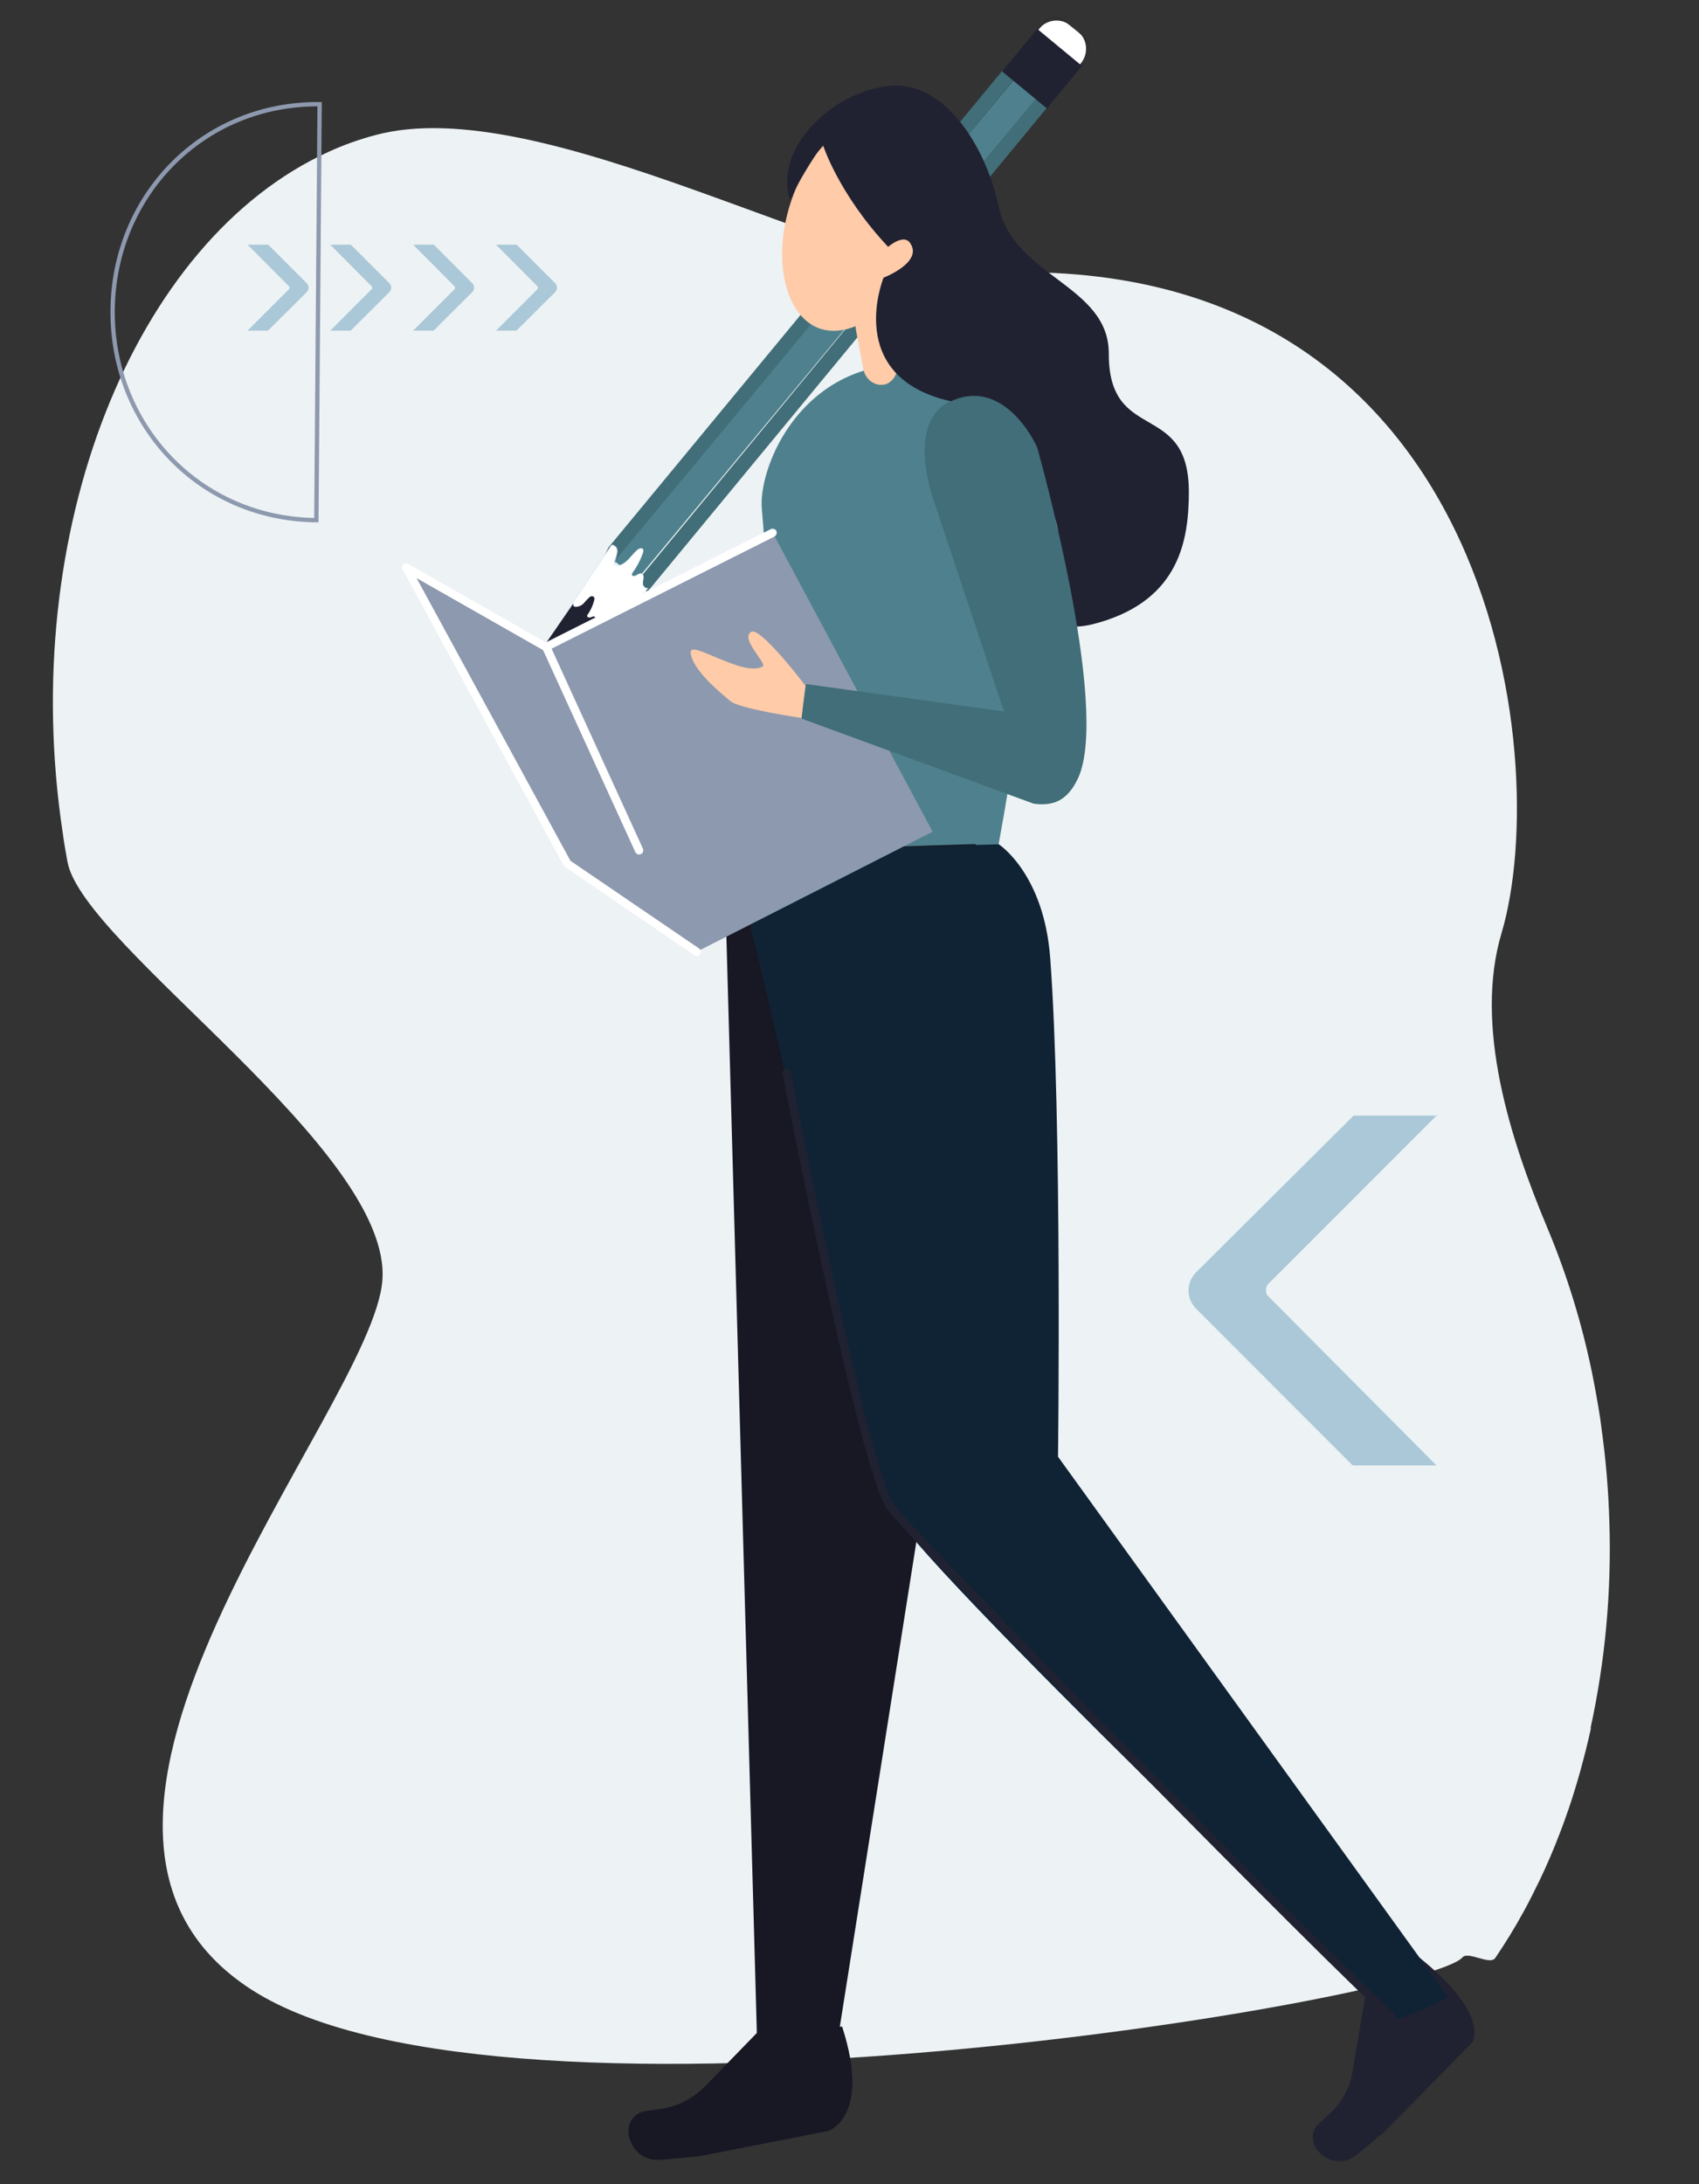 <svg viewBox="0 0 783 1006" version="1.1" xmlns="http://www.w3.org/2000/svg" id="Ebene_1">
  <rect x="0" y="0" width="783" height="1006" fill="#333333" stroke="none"/>
  <defs>
    <style>
      .cls-1 {
        fill: #416e78;
      }

      .cls-1, .cls-2, .cls-3, .cls-4, .cls-5, .cls-6, .cls-7, .cls-8, .cls-9, .cls-10, .cls-11, .cls-12, .cls-13 {
        stroke-width: 0px;
      }

      .cls-2 {
        fill: #cedff3;
      }

      .cls-3 {
        fill: #102335;
      }

      .cls-4 {
        fill: #ffcba8;
      }

      .cls-14 {
        fill: none;
        stroke: #8d99ae;
        stroke-miterlimit: 10;
        stroke-width: 2px;
      }

      .cls-5 {
        fill: #4e818d;
      }

      .cls-6 {
        fill: #8d99ae;
      }

      .cls-7, .cls-10 {
        fill: #202232;
      }

      .cls-7, .cls-13 {
        fill-rule: evenodd;
      }

      .cls-8 {
        fill: #edf2f4;
      }

      .cls-9, .cls-13 {
        fill: #171824;
      }

      .cls-11 {
        fill: #aac8d7;
      }

      .cls-12 {
        fill: #fff;
      }
    </style>
  </defs>
  <path d="M733.2,796.1h0c-1.4,6.5-3.1,13-4.8,19.3h0c-1.7,6.1-3.5,12-5.5,17.9l-1,2.8c-.4,1.1-.8,2.3-1.2,3.4-.5,1.3-1,2.7-1.5,4h0c-2.9,7.7-6.1,15.2-9.6,22.5-2.4,4.9-4.8,9.8-7.4,14.5-4.1,7.5-8.5,14.6-13.1,21.4-2.4,3.5-12.5-3.3-15.1-.3-16.7,19.4-439.9,90.7-557.9,15s55.1-266.6,60.1-326.6S38.3,435.9,31.1,397c-.8-4.4-1.6-8.9-2.2-13.4C7.9,244.6,61.9,110.7,151.3,70c6.9-3.2,14-5.7,21.4-7.7,77.3-21.1,220,66.6,281.9,63.5,233.5-11.6,261.6,222.6,237.4,304-12.8,42.9,4.1,95.3,21.2,136,9,21.5,15.8,43.7,20.5,66.5,1.4,7,2.7,14.1,3.8,21.3.1.8.2,1.6.3,2.3s.2,1.5.3,2.3h0c2,14.3,3.2,28.7,3.6,43.1,1,31.8-1.9,63.7-8.7,94.8Z" class="cls-8"></path>
  <path d="M349.6,935.6l-24.3,25c-5.5,5.8-12.7,9.6-20.6,10.8l-7.7,1.1c-3.7.7-6.5,3.5-7.2,7.2h0c-1.2,5.2,3.1,16.5,15.6,15.1l16.4-1.5,59.8-11.7s20.1-6.2,6.5-48.1l-38.4,2.1Z" class="cls-13"></path>
  <path d="M629,920.5l-5.6,33.2c-1.1,7.5-4.8,14.4-10.4,19.7l-5.5,5c-2.4,2.2-3.2,6.1-1.8,9.7h0c1.9,4.9,11.3,11.7,20.3,3.9l12-10,40.6-41.3s8.4-12.7-24.7-39.2l-24.9,19.1Z" class="cls-7"></path>
  <polygon points="477.5 45.3 482.6 49.5 299.2 271.6 298.1 272.4 293.2 268.3 477.5 45.3" class="cls-1"></polygon>
  <polygon points="461.9 32.6 467 36.9 282.9 259.8 278.5 256.2 280.4 252.2 461.9 32.6" class="cls-1"></polygon>
  <rect transform="translate(21 347.6) rotate(-50.3)" height="13.4" width="289.7" y="144.8" x="236.1" class="cls-5"></rect>
  <path d="M296.3,269.3c0-1,0-2,.3-2.9.1-1-.2-2.1-1.1-2.2-.8,0-1.7.4-2.3.9-.8.4-1.9.4-2-.3,0-.5.2-.9.5-1.2,1.9-2.7,3.4-5.5,4.5-8.6.3-.8.5-1.9-.2-2.3s-1.8.2-2.5.8c-1.5,1.3-2.7,3-4.1,4.4s-3.3,2.7-5.1,2.7c-.3,0-.5,0-.8-.2-.3-.3-.4-.7-.4-1.1.1-1.5.9-3.1,1.2-4.6s-.2-3.3-1.8-3.6c-.2,0-.5,0-.7,0l-24.8,36.9v.4c0,.3.1.6.4.8.2.1.4.2.6.2,1.4,0,2.7-.5,3.7-1.5,1-.9,1.7-2,2.7-2.9.5-.5,1.2-.6,1.8-.4.6.4.5,1.1.4,1.7-.6,2.1-1.4,4.1-2.6,5.9-.2.2-.3.5-.3.9.2.5,1,.6,1.6.4.5-.3,1.1-.5,1.7-.5.7.3,1.2,1,1.1,1.7-.1.7-.1,1.4,0,2.1,0,0,0,.2.1.2l30.6-26c-1.1,0-2.2-.7-2.5-1.8Z" class="cls-12"></path>
  <path d="M296,252.5h0c.6.4.6,1.2.2,2.4-1.1,3-2.7,5.9-4.5,8.6-.3.3-.5.8-.5,1.2,0,.2.2.4.3.4h0c.5.2,1.1.1,1.6-.1l.5-.3c.5-.4,1.2-.6,1.8-.6,1,.1,1.4,1.2,1.2,2.3,0,.3-.1.6-.2.9-.2.6-.2,1.3-.1,2h0c.4,1.1,1.4,1.8,2.5,1.8h.1,0c0,0-30.7,26.1-30.7,26.1h0c0-.2,0-.2-.1-.3-.1-.5-.2-1,0-1.5,0-.2,0-.4,0-.6,0-.7-.4-1.5-1.1-1.7-.5,0-.9,0-1.3.3l-.4.2c-.4.2-.8.2-1.2,0-.2,0-.3-.2-.4-.4,0-.3,0-.7.3-.9,1.2-1.8,2.1-3.8,2.6-5.9.1-.6.2-1.3-.4-1.6h0c-.6-.2-1.2,0-1.7.4-.6.5-1.1,1-1.6,1.6-.4.4-.7.8-1.1,1.2-1,1-2.3,1.6-3.7,1.6-.2,0-.4,0-.6-.2-.3-.2-.4-.5-.4-.9v-.4h0l24.8-36.9h0c.3,0,.5,0,.8,0,.5,0,1,.3,1.3.7.6.8.8,1.9.5,2.9-.1.7-.3,1.3-.5,2-.3.8-.5,1.7-.6,2.6,0,.5,0,.9.3,1,.2.1.5.2.8.1,2,0,3.9-1.5,5.1-2.7.6-.6,1.2-1.2,1.7-1.9.7-.9,1.5-1.7,2.4-2.5.7-.7,1.8-1.2,2.5-.9ZM291.5,265.2c-.2,0-.3-.3-.4-.5,0-.5.2-.9.5-1.3,1.9-2.6,3.4-5.5,4.5-8.6.3-.8.5-1.9-.2-2.3h0c-.7-.3-1.6.2-2.3.8-.8.8-1.6,1.6-2.4,2.5-.5.6-1.1,1.3-1.7,1.9-1.2,1.2-3.1,2.7-5.2,2.7-.3,0-.6,0-.8-.2-.3-.3-.5-.7-.4-1.1.1-.9.3-1.8.6-2.6.2-.7.4-1.3.5-2,.2-1,0-2-.5-2.8-.3-.4-.7-.6-1.2-.7-.2,0-.5,0-.7,0l-24.8,36.9v.4c0,.3.1.6.4.8.2.1.4.2.6.2,1.4,0,2.7-.5,3.6-1.5.4-.4.8-.8,1.1-1.2.5-.6,1-1.1,1.6-1.6.5-.5,1.2-.6,1.9-.4.5.3.6.9.4,1.8-.6,2.1-1.4,4.1-2.6,5.9-.2.2-.3.5-.2.8,0,.2.2.3.4.4.4.1.8.1,1.1,0,.1,0,.3,0,.4-.2.4-.2.9-.3,1.4-.3.7.3,1.2,1,1.1,1.8,0,.2,0,.4,0,.7,0,.5,0,1,0,1.4,0,0,0,.1,0,.2l30.5-25.8c-1.1,0-2.1-.7-2.5-1.8h0c0-.7,0-1.4.1-2,0-.3.1-.6.2-.9.1-1-.2-2.1-1.1-2.2-.6,0-1.3.2-1.8.6l-.5.3c-.5.3-1.1.3-1.7.1h0Z" class="cls-2"></path>
  <path d="M494.9,32.9l-19.2-15.9h0l3.1-3.7c3.7-4.5,10.3-5.1,14.8-1.4h0l3.1,2.5c4.5,3.7,5.1,10.3,1.4,14.8h0s-3.1,3.7-3.1,3.7h0Z" class="cls-12"></path>
  <path d="M489.7,8.8c.4.2.8.5,1.1.7l8.7,7.2c2.9,2.4,3.3,6.7.9,9.6l-5.5,6.6-19.3-15.9h0l5.4-6.6c2.1-2.5,5.7-3.2,8.5-1.6h0ZM494.9,32.9l5.4-6.5c2.4-2.9,2-7.1-.9-9.5l-8.8-7.2c-2.9-2.4-7.1-2-9.5.9,0,0,0,0,0,0l-5.4,6.6,19.2,15.8Z" class="cls-10"></path>
  <rect transform="translate(150 381.4) rotate(-50.4)" height="26.8" width="25.4" y="18.1" x="467.3" class="cls-10"></rect>
  <path d="M274.9,286c.1-.8-.3-1.6-1-2-.6-.2-1.2.2-1.7.4s-1.4,0-1.6-.5c0-.3,0-.7.3-.9,1.3-1.9,2.3-4,2.9-6.3.2-.6.3-1.5-.3-1.9-.6-.3-1.4-.2-1.8.3-1.1.9-1.9,2-2.8,2.9-1,1-2.4,1.6-3.8,1.5-.2,0-.4-.1-.6-.2-.2-.2-.4-.6-.3-.9v-.4l-24.4,35.4c-.5.7-.4,1.8.3,2.3.6.5,1.5.4,2.1,0l32.8-27c0,0,0-.2-.1-.2-.1-.7-.1-1.5,0-2.3Z" class="cls-10"></path>
  <path d="M423.7,114c-7.5,26.1-29.4,42.2-45.1,37.6s-22.6-29.3-15.1-55.4,26.3-43.6,42.1-39,25.6,30.7,18.1,56.8Z" class="cls-4"></path>
  <path d="M351.1,234.4c9.5,103.9-17.5,155.6-7.9,157.2,15.8,2.7,115.8,3.7,115.8,3.7,0,0,40-202,1.8-218.1-82-34.4-111.8,34.1-109.7,57.1Z" class="cls-5"></path>
  <path d="M408.9,176.7c-.6.3-1.2.4-1.8.5-4.2.6-8.4-2.6-9.2-7.2l-3.4-17.9c-.9-4.6,1.9-8.8,6.1-9.4s8.4,2.6,9.2,7.2l3.4,17.9c.8,3.6-1,7.3-4.3,8.9Z" class="cls-4"></path>
  <path d="M364.1,91.9c4.3-8.8,9.4-17.3,15.1-25.3,0,0,7.1,22.6,30.1,47.1,0,0,7.1-6.2,10.1-1.8,6.3,8.9-12.2,16-12.2,16,0,0-18.7,45.6,30.8,56.9,20.8,4.7,38.2,22.5,48.7,55.6,6.1,19.4-16.9,57.1,20,46.3s41.2-38,41.2-60.4c-.2-42.2-37-21.6-36.9-63.4.1-31.6-43.7-35.3-50.7-67.6-6.5-30.1-26.2-57.9-49.8-55.8-26.9,2.4-53.9,28.8-46.5,52.3Z" class="cls-10"></path>
  <path d="M350,976c11.5,2.9,20.6.6,30.2.9l47.4-300.2s5.5-137.2,34.9-204.5c15.7-35.9-13-83.4-13-83.4-42.2,1.2-115.8,4.2-115.8,4.2l16.2,583Z" class="cls-9"></path>
  <path d="M410.5,694.4c7.5,21.5,231.9,235.8,231.9,235.8,11.5-2.9,16.4-6,25-10.2l-179.8-249s1.9-156.5-3.6-229.7c-2.9-39-23.7-52.4-23.7-52.4-43.1,1-122.8,4.7-122.8,4.7,0,0,23.1,88.5,35.4,153.8,16.9,89.6,37.7,146.7,37.8,146.9Z" class="cls-3"></path>
  <path d="M641.1,930.5c-.5,0-.9-.2-1.2-.5-23.1-19.8-219.5-219.3-230.9-234.6-12.6-16.9-46.9-193.2-48.3-200.8-.2-1,.5-2,1.5-2.2,1-.2,2,.5,2.2,1.5h0c12.2,63.2,37.9,186.2,47.6,199.2,11.4,15.2,207.3,214.2,230.3,234,.8.7.9,1.9.2,2.7-.4.4-.9.7-1.4.7h0Z" class="cls-10"></path>
  <polygon points="187.1 261.2 251.6 297.9 356.1 245.4 429.8 383.1 321.1 438.4 261.5 397.7 187.1 261.2" class="cls-6"></polygon>
  <path d="M294.5,393.6c-.7,0-1.4-.4-1.7-1.1l-43.6-95.4,106.1-53.4c.9-.4,2.1,0,2.5.9.4.9,0,2-.8,2.5l-102.8,51.7,42.1,92.1c.4,1,0,2.1-.9,2.5-.2.1-.5.2-.8.2Z" class="cls-12"></path>
  <path d="M321.1,440.3c-.4,0-.7-.1-1.1-.3l-59.6-40.7c-.2-.2-.4-.4-.6-.6l-74.3-136.5c-.4-.7-.3-1.7.3-2.2.6-.6,1.5-.7,2.2-.3l64.5,36.7c.9.5,1.2,1.7.7,2.6-.5.9-1.6,1.2-2.5.7l-58.7-33.4,70.9,130.2,59.3,40.4c.9.6,1.1,1.8.5,2.6-.4.5-.9.8-1.6.8h0Z" class="cls-12"></path>
  <path d="M438,184.8c-11.2,5.2-15.2,19.6-8.8,42.4l33.5,100.5-91.2-12.6c-.8,5.6-1.7,10.2-2.1,15.9l107,39.2c9.6,1.3,15.8-1.9,20.4-11.7,15.2-32.4-18.8-152.4-18.8-152.4-4.4-9.6-18.7-31.1-39.9-21.2Z" class="cls-1"></path>
  <path d="M371.2,315.9c-8.1-10.7-21.6-26.6-24.9-24.9-5.6,3,7.4,14.7,5.2,16-9,5.1-33.6-12.6-33.2-6.5.5,8.3,15.6,20.1,18.1,22.3,4.2,3.8,33,7.9,33,7.9l1.8-14.9Z" class="cls-4"></path>
  <path d="M51.9,143c-.4,52.9,40,96.1,93.9,96.6h0l1.5-191.6h0c-53.9-.5-95,42.1-95.4,95Z" class="cls-14"></path>
  <g>
    <path d="M113.9,152.3h9.6l17.8-17.7c1.2-1.2,1.2-3,0-4.2l-17.7-17.7h-9.5l19.1,19.2c.3.3.3.9,0,1.3l-19.2,19.2h0Z" class="cls-11"></path>
    <path d="M152,152.3h9.6l17.8-17.7c1.2-1.2,1.2-3,0-4.2l-17.7-17.7h-9.5l19.1,19.2c.3.3.3.9,0,1.3l-19.2,19.2h0Z" class="cls-11"></path>
    <path d="M190.2,152.3h9.6l17.8-17.7c1.2-1.2,1.2-3,0-4.2l-17.7-17.7h-9.5l19.1,19.2c.3.3.3.9,0,1.3l-19.2,19.2h0Z" class="cls-11"></path>
    <path d="M228.4,152.3h9.6l17.8-17.7c1.2-1.2,1.2-3,0-4.2l-17.7-17.7h-9.5l19.1,19.2c.3.3.3.9,0,1.3l-19.2,19.2h-.1,0Z" class="cls-11"></path>
  </g>
  <path d="M662.4,513.9h-38.6l-72.4,72c-4.9,4.9-4.9,12.2,0,17.1l72,72h38.6l-77.7-78.1c-1.2-1.2-1.2-3.7,0-5.3l78.1-78.1h0v.4Z" class="cls-11"></path>
</svg>